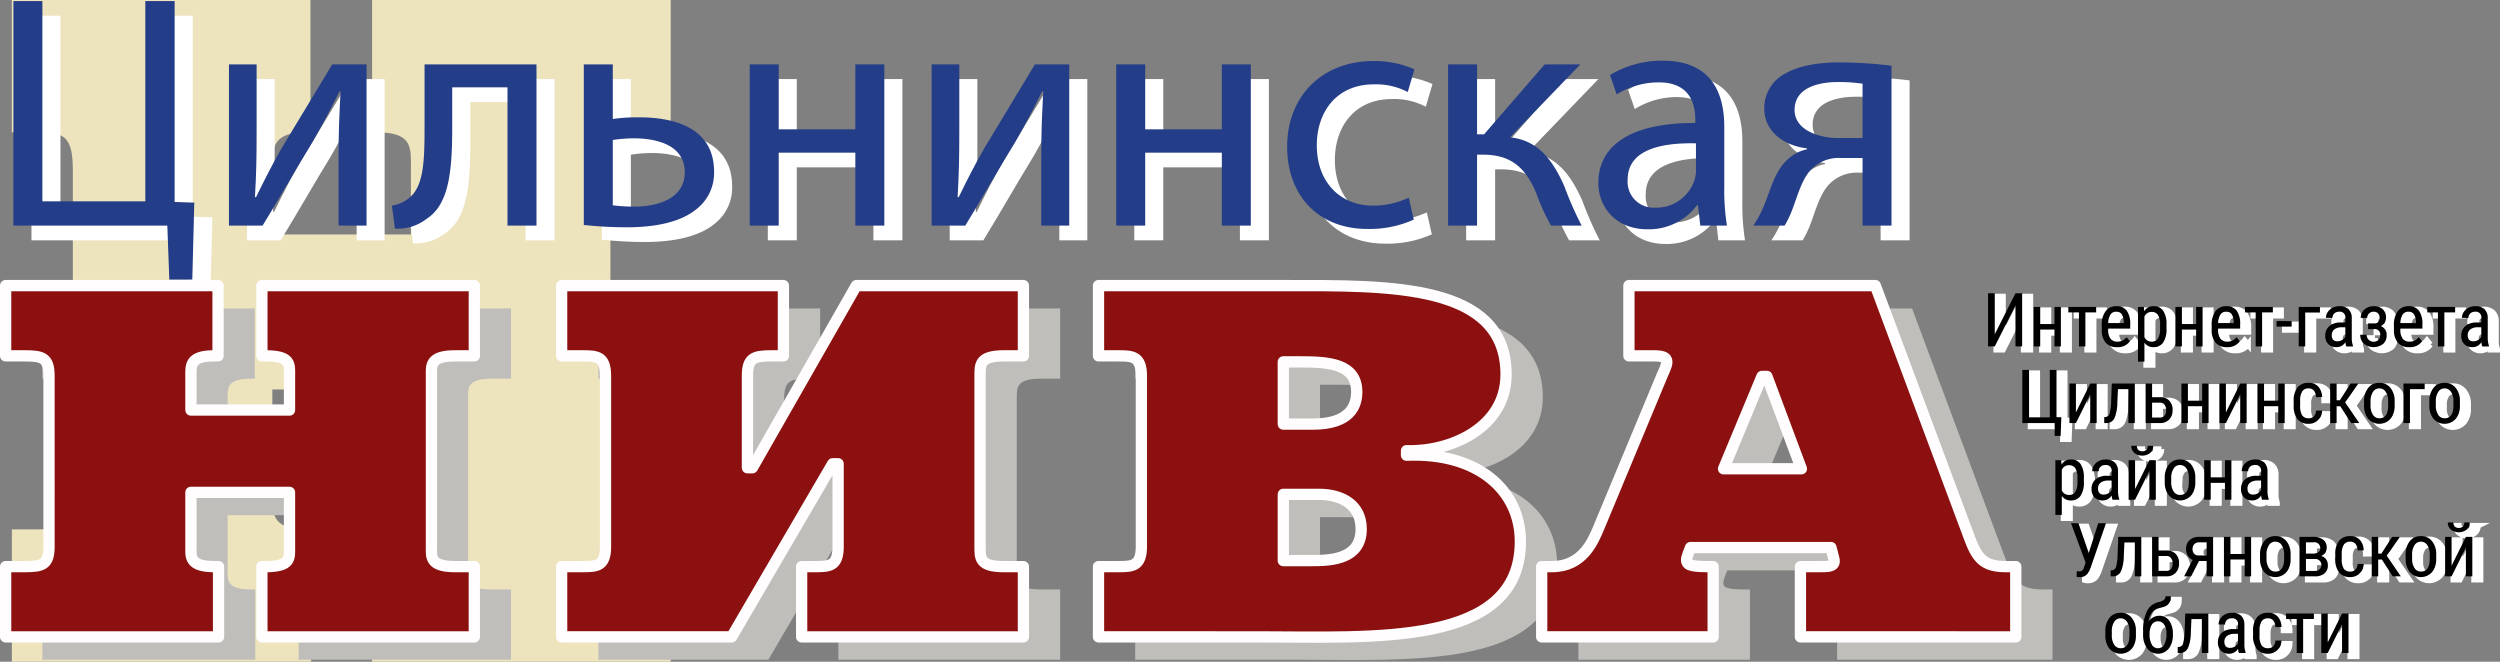 <svg id="Слой_1" data-name="Слой 1" xmlns="http://www.w3.org/2000/svg" viewBox="0 0 443.354 117.349">
  <rect x="0" y="0" width="443.354" height="117.349" fill="#808080" stroke="none"/>
  <defs>
    <style>
      .cls-1 {
        fill: #ede4be;
      }

      .cls-2, .cls-6 {
        fill: #fff;
      }

      .cls-3 {
        fill: #233d89;
      }

      .cls-4 {
        fill: #bfbebb;
      }

      .cls-5 {
        fill: #8c1010;
        stroke: #fffdfd;
        stroke-linecap: round;
        stroke-linejoin: round;
        stroke-width: 2px;
      }

      .cls-6 {
        stroke: #fff;
        stroke-miterlimit: 10;
      }
    </style>
  </defs>
  <title>logo</title>
  <g>
    <path class="cls-1" d="M331.926,201.629h4.791c4.423,0,6.02-.671,6.02-6.706V137.924c0-6.034-1.597-6.705-6.02-6.705h-4.791V107.749H384.877V131.219h-0.983c-6.142,0-5.774,3.353-5.774,6.705v11.4h24.571V137.924c0-3.855.492-6.705-6.02-6.705h-0.86V107.749h52.95V131.219H443.97c-6.389,0-5.897,3.353-5.897,6.705V194.923c0,3.353-.492,6.706,5.897,6.706h4.791v23.47H395.81V201.629h0.86c6.512,0,6.02-2.85,6.02-6.706V176.818H378.119V194.923c0,3.353-.491,6.706,5.897,6.706h0.983v23.47H331.926V201.629Z" transform="translate(-329.821 -107.749)"/>
    <g>
      <path class="cls-2" d="M340.542,110.545v35.509h18.256V110.545h5.199v35.627l3.486,0.118-0.355,13.648h-4.076l-0.354-9.571H335.402V110.545h5.14Z" transform="translate(-329.821 -107.749)"/>
      <path class="cls-2" d="M378.535,121.771V133.824c0,4.55-.059,7.386-0.296,11.462l0.178,0.059c1.713-3.486,2.718-5.494,4.608-8.803l8.921-14.771h6.086v28.596h-4.963V138.255c0-4.667.118-7.09,0.354-11.698h-0.177c-1.832,3.663-3.072,5.967-4.727,8.862-2.718,4.431-5.849,9.926-8.922,14.948h-5.967V121.771h4.904Z" transform="translate(-329.821 -107.749)"/>
      <path class="cls-2" d="M428.167,121.771v28.596h-5.14V125.848H413.219v7.444c0,8.035-.768,13.412-4.49,15.834a8.347,8.347,0,0,1-5.672,1.773l-0.532-4.077a6.435,6.435,0,0,0,2.836-1.182c2.659-1.95,2.954-5.968,2.954-12.349V121.771h19.852Z" transform="translate(-329.821 -107.749)"/>
      <path class="cls-2" d="M441.699,121.771v9.69a28.942,28.942,0,0,1,4.727-.296c6.44,0,13.235,2.009,13.235,9.631a8.099,8.099,0,0,1-3.014,6.558c-3.131,2.658-8.212,3.309-12.407,3.309a70.792,70.792,0,0,1-7.681-.414V121.771H441.699Zm0,24.992a29.915,29.915,0,0,0,3.84.236c3.9,0,8.922-1.299,8.922-6.085,0-4.963-5.199-6.026-9.039-6.026a24.414,24.414,0,0,0-3.722.295v11.58Z" transform="translate(-329.821 -107.749)"/>
      <path class="cls-2" d="M471.124,121.771v11.521H484.713V121.771h5.14v28.596H484.713V137.428H471.124v12.939h-5.14V121.771h5.14Z" transform="translate(-329.821 -107.749)"/>
      <path class="cls-2" d="M503.149,121.771V133.824c0,4.55-.059,7.386-0.296,11.462l0.178,0.059c1.713-3.486,2.718-5.494,4.608-8.803l8.921-14.771h6.086v28.596h-4.963V138.255c0-4.667.118-7.09,0.354-11.698h-0.177c-1.832,3.663-3.072,5.967-4.727,8.862-2.718,4.431-5.849,9.926-8.922,14.948h-5.967V121.771H503.149Z" transform="translate(-329.821 -107.749)"/>
      <path class="cls-2" d="M536.119,121.771v11.521h13.589V121.771h5.14v28.596h-5.14V137.428H536.119v12.939h-5.14V121.771h5.14Z" transform="translate(-329.821 -107.749)"/>
      <path class="cls-2" d="M583.743,149.304a19.152,19.152,0,0,1-8.213,1.654c-8.626,0-14.239-5.849-14.239-14.594,0-8.803,6.026-15.184,15.362-15.184a17.38,17.38,0,0,1,7.208,1.477l-1.182,4.018a12.058,12.058,0,0,0-6.026-1.359c-6.558,0-10.103,4.845-10.103,10.812,0,6.617,4.254,10.694,9.926,10.694a14.771,14.771,0,0,0,6.381-1.418Z" transform="translate(-329.821 -107.749)"/>
      <path class="cls-2" d="M594.971,121.771v12.407h1.241l10.753-12.407h6.322l-12.467,12.939c4.609,0.473,7.386,3.545,9.631,8.685a60.286,60.286,0,0,0,3.072,6.972h-5.436a38.028,38.028,0,0,1-2.658-5.849c-1.95-4.609-4.609-6.736-9.453-6.736h-1.005v12.585h-5.14V121.771h5.14Z" transform="translate(-329.821 -107.749)"/>
      <path class="cls-2" d="M634.558,150.367l-0.414-3.604h-0.178a10.649,10.649,0,0,1-8.744,4.254c-5.79,0-8.744-4.076-8.744-8.212,0-6.913,6.145-10.694,17.193-10.635v-0.591c0-2.363-.65-6.617-6.499-6.617a14.247,14.247,0,0,0-7.444,2.127l-1.182-3.427a17.748,17.748,0,0,1,9.394-2.54c8.744,0,10.871,5.967,10.871,11.698v10.694a40.21,40.21,0,0,0,.473,6.854h-4.727Zm-0.768-14.593c-5.672-.119-12.112.886-12.112,6.44a4.601,4.601,0,0,0,4.904,4.963,7.114,7.114,0,0,0,6.912-4.785,5.422,5.422,0,0,0,.296-1.654v-4.963Z" transform="translate(-329.821 -107.749)"/>
      <path class="cls-2" d="M668.473,150.367h-5.14V138.374h-3.841a6.757,6.757,0,0,0-4.786,1.595c-2.127,1.714-2.895,5.259-4.018,8.035a17.536,17.536,0,0,1-1.182,2.363H643.954a18.647,18.647,0,0,0,1.772-3.249c1.241-2.777,1.95-6.5,4.49-8.627a6.824,6.824,0,0,1,3.25-1.654v-0.177c-3.722-.413-7.563-2.718-7.563-7.09a6.891,6.891,0,0,1,3.781-6.204c2.363-1.359,5.849-1.949,9.571-1.949a79.587,79.587,0,0,1,9.217.591v28.36Zm-5.14-25.169a29.009,29.009,0,0,0-4.313-.295c-3.545,0-7.74,1.004-7.74,4.963,0,3.663,4.549,4.963,7.621,4.963h4.431v-9.631Z" transform="translate(-329.821 -107.749)"/>
    </g>
    <g>
      <path class="cls-3" d="M337.337,107.939v35.509h18.256V107.939h5.199v35.627l3.486,0.118-0.355,13.648h-4.076l-0.354-9.571H332.197V107.939h5.14Z" transform="translate(-329.821 -107.749)"/>
      <path class="cls-3" d="M375.33,119.165v12.053c0,4.55-.059,7.386-0.296,11.462l0.178,0.059c1.713-3.486,2.718-5.494,4.608-8.803l8.921-14.771h6.086V147.761h-4.963V135.649c0-4.667.118-7.09,0.354-11.698h-0.177c-1.832,3.663-3.072,5.967-4.727,8.862-2.718,4.431-5.849,9.926-8.922,14.948h-5.967V119.165h4.904Z" transform="translate(-329.821 -107.749)"/>
      <path class="cls-3" d="M424.962,119.165V147.761h-5.14V123.242h-9.807v7.444c0,8.035-.768,13.412-4.49,15.834a8.347,8.347,0,0,1-5.672,1.773l-0.532-4.077a6.435,6.435,0,0,0,2.836-1.182c2.659-1.95,2.954-5.968,2.954-12.349V119.165H424.962Z" transform="translate(-329.821 -107.749)"/>
      <path class="cls-3" d="M438.494,119.165v9.69a28.942,28.942,0,0,1,4.727-.296c6.44,0,13.235,2.009,13.235,9.631a8.099,8.099,0,0,1-3.014,6.558c-3.131,2.658-8.212,3.309-12.407,3.309a70.792,70.792,0,0,1-7.681-.414V119.165H438.494Zm0,24.992a29.915,29.915,0,0,0,3.84.236c3.9,0,8.922-1.299,8.922-6.085,0-4.963-5.199-6.026-9.039-6.026a24.414,24.414,0,0,0-3.722.295v11.58Z" transform="translate(-329.821 -107.749)"/>
      <path class="cls-3" d="M467.919,119.165v11.521h13.589V119.165h5.14V147.761h-5.14V134.822H467.919V147.761h-5.14V119.165h5.14Z" transform="translate(-329.821 -107.749)"/>
      <path class="cls-3" d="M499.944,119.165v12.053c0,4.55-.059,7.386-0.296,11.462l0.178,0.059c1.713-3.486,2.718-5.494,4.608-8.803l8.921-14.771h6.086V147.761h-4.963V135.649c0-4.667.118-7.09,0.354-11.698h-0.177c-1.832,3.663-3.072,5.967-4.727,8.862-2.718,4.431-5.849,9.926-8.922,14.948h-5.967V119.165H499.944Z" transform="translate(-329.821 -107.749)"/>
      <path class="cls-3" d="M532.914,119.165v11.521h13.589V119.165h5.14V147.761h-5.14V134.822H532.914V147.761h-5.14V119.165h5.14Z" transform="translate(-329.821 -107.749)"/>
      <path class="cls-3" d="M580.538,146.698a19.152,19.152,0,0,1-8.213,1.654c-8.626,0-14.239-5.849-14.239-14.594,0-8.803,6.026-15.184,15.362-15.184a17.38,17.38,0,0,1,7.208,1.477l-1.182,4.018a12.058,12.058,0,0,0-6.026-1.359c-6.558,0-10.103,4.845-10.103,10.812,0,6.617,4.254,10.694,9.926,10.694a14.771,14.771,0,0,0,6.381-1.418Z" transform="translate(-329.821 -107.749)"/>
      <path class="cls-3" d="M591.766,119.165v12.407h1.241l10.753-12.407h6.322l-12.467,12.939c4.609,0.473,7.386,3.545,9.631,8.685a60.286,60.286,0,0,0,3.072,6.972h-5.436a38.028,38.028,0,0,1-2.658-5.849c-1.95-4.609-4.609-6.736-9.453-6.736h-1.005V147.761H586.626V119.165h5.14Z" transform="translate(-329.821 -107.749)"/>
      <path class="cls-3" d="M631.353,147.761l-0.414-3.604h-0.178a10.649,10.649,0,0,1-8.744,4.254c-5.79,0-8.744-4.076-8.744-8.212,0-6.913,6.145-10.694,17.193-10.635v-0.591c0-2.363-.65-6.617-6.499-6.617a14.247,14.247,0,0,0-7.444,2.127l-1.182-3.427a17.748,17.748,0,0,1,9.394-2.54c8.744,0,10.871,5.967,10.871,11.698v10.694a40.21,40.21,0,0,0,.473,6.854h-4.727Zm-0.768-14.593c-5.672-.119-12.112.886-12.112,6.44a4.601,4.601,0,0,0,4.904,4.963,7.114,7.114,0,0,0,6.912-4.785,5.422,5.422,0,0,0,.296-1.654v-4.963Z" transform="translate(-329.821 -107.749)"/>
      <path class="cls-3" d="M665.268,147.761h-5.14V135.767h-3.841a6.757,6.757,0,0,0-4.786,1.595c-2.127,1.714-2.895,5.259-4.018,8.035a17.536,17.536,0,0,1-1.182,2.363h-5.553a18.647,18.647,0,0,0,1.772-3.249c1.241-2.777,1.95-6.5,4.49-8.627a6.824,6.824,0,0,1,3.25-1.654v-0.177c-3.722-.413-7.563-2.718-7.563-7.09a6.891,6.891,0,0,1,3.781-6.204c2.363-1.359,5.849-1.949,9.571-1.949a79.587,79.587,0,0,1,9.217.591V147.761Zm-5.14-25.169a29.009,29.009,0,0,0-4.313-.295c-3.545,0-7.74,1.004-7.74,4.963,0,3.663,4.549,4.963,7.621,4.963h4.431v-9.631Z" transform="translate(-329.821 -107.749)"/>
    </g>
    <g>
      <path class="cls-4" d="M337.333,212.286h3.408c3.146,0,4.283-.356,4.283-3.56V178.468c0-3.203-1.136-3.56-4.283-3.56h-3.408v-12.459h37.669V174.908H374.302c-4.369,0-4.108,1.78-4.108,3.56v6.052h17.48v-6.052c0-2.047.35-3.56-4.283-3.56h-0.612v-12.459h37.669V174.908h-3.408c-4.545,0-4.195,1.78-4.195,3.56V208.726c0,1.78-.35,3.56,4.195,3.56h3.408v12.459H382.78v-12.459h0.612c4.632,0,4.283-1.513,4.283-3.56v-9.611h-17.48v9.611c0,1.78-.349,3.56,4.195,3.56h0.699v12.459H337.333v-12.459Z" transform="translate(-329.821 -107.749)"/>
      <path class="cls-4" d="M435.935,212.286h3.496c2.709,0,4.283,0,4.283-3.56V178.468c0-3.56-1.573-3.56-4.283-3.56h-3.496v-12.459h39.33V174.908h-2.098c-3.146,0-4.283.356-4.283,3.56v16.286h0.874l18.441-32.305h29.628V174.908h-3.408c-4.37,0-4.283,1.513-4.283,3.56V208.726c0,2.047-.087,3.56,4.195,3.56h3.496v12.459H478.498v-12.459h2.185c2.709,0,4.283,0,4.283-3.56V194.042h-0.962l-17.917,30.703H435.935v-12.459Z" transform="translate(-329.821 -107.749)"/>
      <path class="cls-4" d="M534.551,212.286c2.535,0,4.195,0,4.195-3.56V178.468c0-3.56-1.66-3.56-4.195-3.56h-3.408v-12.459h33.124c18.354,0,39.155-.445,39.155,15.752,0,9.522-9.964,13.794-17.654,13.527v0.801c12.673-.534,20.189,6.229,20.189,15.307,0,18.778-26.22,16.909-46.496,16.909H531.142v-12.459h3.408Zm34.61-25.275c6.555,0,7.778-3.203,7.778-5.696,0-5.072-5.069-5.34-10.051-5.34h-2.972v11.035h5.244Zm-0.087,24.207c3.408,0,8.653-.267,8.653-5.607,0-4.361-3.584-6.14-7.429-6.14h-6.38v11.748h5.157Z" transform="translate(-329.821 -107.749)"/>
      <path class="cls-4" d="M685.512,206.946c1.398,3.827,2.534,5.34,6.555,5.34h1.748v12.459H655.621v-12.459h3.321c1.398,0,2.972.089,2.622-1.335l-0.525-2.047H636.131L635.694,210.061c-0.174.534-.524,1.335,0.087,1.78,0.437,0.267,1.224.445,3.234,0.445h1.136v12.459H609.737v-12.459h1.836c5.419,0,7.254-4.45,8.303-6.942l10.925-26.254c0.35-.979,1.136-2.314,1.136-3.115,0-.89-0.961-1.068-2.36-1.068h-4.37v-12.459h43.7ZM649.678,178.557H648.804l-6.817,16.375h13.809Z" transform="translate(-329.821 -107.749)"/>
    </g>
    <g>
      <path class="cls-5" d="M330.821,208.234h3.408c3.146,0,4.283-.356,4.283-3.56V174.416c0-3.203-1.136-3.56-4.283-3.56h-3.408V158.397h37.669v12.459h-0.699c-4.369,0-4.108,1.78-4.108,3.56v6.052h17.48v-6.052c0-2.047.35-3.56-4.283-3.56h-0.612V158.397h37.669v12.459h-3.408c-4.545,0-4.195,1.78-4.195,3.56v30.259c0,1.78-.35,3.56,4.195,3.56h3.408v12.459H376.268v-12.459h0.612c4.632,0,4.283-1.513,4.283-3.56v-9.611h-17.48v9.611c0,1.78-.349,3.56,4.195,3.56h0.699v12.459H330.821v-12.459Z" transform="translate(-329.821 -107.749)"/>
      <path class="cls-5" d="M429.423,208.234h3.496c2.709,0,4.283,0,4.283-3.56V174.416c0-3.56-1.573-3.56-4.283-3.56h-3.496V158.397h39.33v12.459H466.655c-3.146,0-4.283.356-4.283,3.56v16.286h0.874L481.688,158.397h29.628v12.459h-3.408c-4.37,0-4.283,1.513-4.283,3.56v30.259c0,2.047-.087,3.56,4.195,3.56h3.496v12.459H471.986v-12.459h2.185c2.709,0,4.283,0,4.283-3.56V189.99h-0.962l-17.917,30.703H429.423v-12.459Z" transform="translate(-329.821 -107.749)"/>
      <path class="cls-5" d="M528.039,208.234c2.535,0,4.195,0,4.195-3.56V174.416c0-3.56-1.66-3.56-4.195-3.56H524.631V158.397h33.124c18.354,0,39.155-.445,39.155,15.752,0,9.522-9.964,13.794-17.654,13.527v0.801c12.673-.534,20.189,6.229,20.189,15.307,0,18.778-26.22,16.909-46.496,16.909H524.631v-12.459h3.408Zm34.61-25.275c6.555,0,7.778-3.203,7.778-5.696,0-5.072-5.069-5.34-10.051-5.34h-2.972v11.035h5.244Zm-0.087,24.207c3.408,0,8.653-.267,8.653-5.607,0-4.361-3.584-6.14-7.429-6.14h-6.38v11.748h5.157Z" transform="translate(-329.821 -107.749)"/>
      <path class="cls-5" d="M679,202.894c1.398,3.827,2.534,5.34,6.555,5.34h1.748v12.459H649.11v-12.459h3.321c1.398,0,2.972.089,2.622-1.335l-0.525-2.047H629.62l-0.437,1.157c-0.174.534-.524,1.335,0.087,1.78,0.437,0.267,1.224.445,3.234,0.445h1.136v12.459H603.225v-12.459H605.061c5.419,0,7.254-4.45,8.303-6.942L624.289,175.039c0.35-.979,1.136-2.314,1.136-3.115,0-.89-0.961-1.068-2.36-1.068h-4.37V158.397h43.7ZM643.167,174.505h-0.874l-6.817,16.375h13.809Z" transform="translate(-329.821 -107.749)"/>
    </g>
    <g>
      <path class="cls-6" d="M688.703,160.344h1.185v9.427H688.703V162.506l-3.671,7.265H683.84V160.344h1.191v7.265Z" transform="translate(-329.821 -107.749)"/>
      <path class="cls-6" d="M696.758,169.771h-1.14v-2.991h-2.525v2.991h-1.153v-7.006h1.153v3.037h2.525v-3.037h1.14v7.006Z" transform="translate(-329.821 -107.749)"/>
      <path class="cls-6" d="M703.012,163.737h-1.91v6.035h-1.14v-6.035h-1.884v-0.971h4.934v0.971Z" transform="translate(-329.821 -107.749)"/>
      <path class="cls-6" d="M706.722,169.901a2.555,2.555,0,0,1-2.007-.78,3.372,3.372,0,0,1-.712-2.289v-0.848a3.949,3.949,0,0,1,.683-2.457,2.267,2.267,0,0,1,1.907-.89,2.184,2.184,0,0,1,1.839.783,4.026,4.026,0,0,1,.622,2.441v0.751h-3.911v0.162a2.556,2.556,0,0,0,.424,1.638,1.495,1.495,0,0,0,1.221.512,1.98,1.98,0,0,0,.89-0.191,2.212,2.212,0,0,0,.722-0.605l0.596,0.725A2.6,2.6,0,0,1,706.722,169.901Zm-0.13-6.281a1.202,1.202,0,0,0-1.055.489,2.902,2.902,0,0,0-.388,1.518h2.758v-0.155a2.677,2.677,0,0,0-.359-1.424A1.108,1.108,0,0,0,706.593,163.62Z" transform="translate(-329.821 -107.749)"/>
      <path class="cls-6" d="M715.489,166.605a4.191,4.191,0,0,1-.599,2.48,1.977,1.977,0,0,1-1.693.816,1.878,1.878,0,0,1-1.625-.796v3.36h-1.14v-9.699h1.036l0.058,0.777a1.844,1.844,0,0,1,1.651-.906,1.972,1.972,0,0,1,1.722.803,4.246,4.246,0,0,1,.589,2.402v0.764Zm-1.14-.654a3.267,3.267,0,0,0-.363-1.738,1.285,1.285,0,0,0-1.165-.56,1.349,1.349,0,0,0-1.25.822v3.645a1.351,1.351,0,0,0,1.263.803,1.267,1.267,0,0,0,1.143-.56,3.216,3.216,0,0,0,.372-1.713V165.951Z" transform="translate(-329.821 -107.749)"/>
      <path class="cls-6" d="M721.887,169.771H720.747v-2.991h-2.525v2.991h-1.153v-7.006h1.153v3.037H720.747v-3.037h1.14v7.006Z" transform="translate(-329.821 -107.749)"/>
      <path class="cls-6" d="M726.218,169.901a2.555,2.555,0,0,1-2.007-.78,3.372,3.372,0,0,1-.712-2.289v-0.848a3.949,3.949,0,0,1,.683-2.457,2.267,2.267,0,0,1,1.907-.89,2.184,2.184,0,0,1,1.839.783,4.026,4.026,0,0,1,.622,2.441v0.751h-3.911v0.162a2.556,2.556,0,0,0,.424,1.638,1.495,1.495,0,0,0,1.221.512,1.98,1.98,0,0,0,.89-0.191,2.212,2.212,0,0,0,.722-0.605l0.596,0.725A2.6,2.6,0,0,1,726.218,169.901Zm-0.13-6.281a1.202,1.202,0,0,0-1.055.489,2.902,2.902,0,0,0-.388,1.518h2.758v-0.155a2.677,2.677,0,0,0-.359-1.424A1.108,1.108,0,0,0,726.089,163.62Z" transform="translate(-329.821 -107.749)"/>
      <path class="cls-6" d="M734.351,163.737h-1.91v6.035h-1.14v-6.035h-1.884v-0.971h4.934v0.971Z" transform="translate(-329.821 -107.749)"/>
      <path class="cls-6" d="M737.679,166.255h-2.674v-0.978h2.674v0.978Z" transform="translate(-329.821 -107.749)"/>
      <path class="cls-6" d="M742.697,163.756h-2.609v6.015h-1.153v-7.006h3.762V163.756Z" transform="translate(-329.821 -107.749)"/>
      <path class="cls-6" d="M747.371,169.771a2.52,2.52,0,0,1-.149-0.764,1.82,1.82,0,0,1-1.554.894,2.008,2.008,0,0,1-1.486-.534,2.036,2.036,0,0,1-.534-1.505,2.129,2.129,0,0,1,.725-1.696,2.984,2.984,0,0,1,1.988-.641h0.842v-0.745a0.983,0.983,0,0,0-1.127-1.159,1.172,1.172,0,0,0-.842.308,1.03,1.03,0,0,0-.324.78h-1.146a1.856,1.856,0,0,1,.317-1.026,2.21,2.21,0,0,1,.855-0.767,2.565,2.565,0,0,1,1.198-.278,2.281,2.281,0,0,1,1.635.534,2.091,2.091,0,0,1,.573,1.557v3.535a4.266,4.266,0,0,0,.22,1.405v0.104h-1.191Zm-1.528-.913a1.518,1.518,0,0,0,.803-0.233,1.437,1.437,0,0,0,.557-0.583v-1.671h-0.647a2.169,2.169,0,0,0-1.288.366,1.162,1.162,0,0,0-.473.987,1.281,1.281,0,0,0,.24.864A1.041,1.041,0,0,0,745.843,168.858Z" transform="translate(-329.821 -107.749)"/>
      <path class="cls-6" d="M754.416,164.677a1.645,1.645,0,0,1-.24.869,1.715,1.715,0,0,1-.68.629,1.599,1.599,0,0,1,1.03,1.63,1.928,1.928,0,0,1-.638,1.533,2.764,2.764,0,0,1-3.373-.036,2.04,2.04,0,0,1-.664-1.603h1.133a1.222,1.222,0,0,0,.35.881,1.268,1.268,0,0,0,1.726.046,1.102,1.102,0,0,0,.321-0.82,0.937,0.937,0,0,0-1.088-1.097h-1.049V165.692h1.127a0.868,0.868,0,0,0,.906-1.01,1.068,1.068,0,0,0-.282-0.78,1.041,1.041,0,0,0-.78-0.288,1.109,1.109,0,0,0-.813.324,1.062,1.062,0,0,0-.327.783H749.942a1.921,1.921,0,0,1,.647-1.496,2.338,2.338,0,0,1,1.625-.583,2.31,2.31,0,0,1,1.622.531A1.937,1.937,0,0,1,754.416,164.677Z" transform="translate(-329.821 -107.749)"/>
      <path class="cls-6" d="M758.541,169.901a2.555,2.555,0,0,1-2.007-.78,3.372,3.372,0,0,1-.712-2.289v-0.848a3.949,3.949,0,0,1,.683-2.457,2.267,2.267,0,0,1,1.907-.89,2.184,2.184,0,0,1,1.839.783,4.026,4.026,0,0,1,.622,2.441v0.751h-3.911v0.162a2.556,2.556,0,0,0,.424,1.638,1.495,1.495,0,0,0,1.221.512,1.98,1.98,0,0,0,.89-0.191,2.212,2.212,0,0,0,.722-0.605l0.596,0.725A2.6,2.6,0,0,1,758.541,169.901Zm-0.13-6.281a1.202,1.202,0,0,0-1.055.489,2.902,2.902,0,0,0-.388,1.518h2.758v-0.155a2.677,2.677,0,0,0-.359-1.424A1.108,1.108,0,0,0,758.411,163.62Z" transform="translate(-329.821 -107.749)"/>
      <path class="cls-6" d="M766.673,163.737h-1.91v6.035h-1.14v-6.035h-1.884v-0.971H766.673v0.971Z" transform="translate(-329.821 -107.749)"/>
      <path class="cls-6" d="M771.484,169.771a2.52,2.52,0,0,1-.149-0.764,1.82,1.82,0,0,1-1.554.894,2.008,2.008,0,0,1-1.486-.534,2.036,2.036,0,0,1-.534-1.505,2.129,2.129,0,0,1,.725-1.696,2.984,2.984,0,0,1,1.988-.641h0.842v-0.745a0.983,0.983,0,0,0-1.127-1.159,1.172,1.172,0,0,0-.842.308,1.03,1.03,0,0,0-.324.78h-1.146a1.856,1.856,0,0,1,.317-1.026,2.21,2.21,0,0,1,.855-0.767,2.565,2.565,0,0,1,1.198-.278,2.281,2.281,0,0,1,1.635.534,2.091,2.091,0,0,1,.573,1.557v3.535a4.266,4.266,0,0,0,.22,1.405v0.104h-1.191Zm-1.528-.913a1.518,1.518,0,0,0,.803-0.233,1.437,1.437,0,0,0,.557-0.583v-1.671h-0.647a2.169,2.169,0,0,0-1.288.366,1.162,1.162,0,0,0-.473.987,1.281,1.281,0,0,0,.24.864A1.041,1.041,0,0,0,769.956,168.858Z" transform="translate(-329.821 -107.749)"/>
      <path class="cls-6" d="M689.92,173.936h1.191v8.411h3.684v-8.411h1.185v8.385h0.855l-0.117,3.315H695.657v-2.273h-5.737v-9.427Z" transform="translate(-329.821 -107.749)"/>
      <path class="cls-6" d="M701.963,176.357H703.103v7.006h-1.14v-5.109l-2.538,5.109h-1.146v-7.006h1.146v5.115Z" transform="translate(-329.821 -107.749)"/>
      <path class="cls-6" d="M709.869,176.357v7.006h-1.146V177.348h-1.845l-0.11,2.376a7.106,7.106,0,0,1-.531,2.8,1.511,1.511,0,0,1-1.412.838h-0.382v-1.055l0.291-.026a0.836,0.836,0,0,0,.677-0.644,9.6,9.6,0,0,0,.262-2.282l0.11-2.998h4.086Z" transform="translate(-329.821 -107.749)"/>
      <path class="cls-6" d="M712.932,178.772h1.444a2.156,2.156,0,0,1,1.599.615,2.268,2.268,0,0,1,.596,1.658,2.333,2.333,0,0,1-.602,1.68,2.12,2.12,0,0,1-1.593.638h-2.583v-7.006h1.14v2.415Zm0,0.978v2.635h1.424a0.961,0.961,0,0,0,.787-0.343,1.459,1.459,0,0,0,.282-0.952,1.56,1.56,0,0,0-.278-0.965,0.921,0.921,0,0,0-.764-0.376h-1.45Z" transform="translate(-329.821 -107.749)"/>
      <path class="cls-6" d="M722.948,183.363h-1.14v-2.991h-2.525v2.991h-1.153v-7.006h1.153v3.037h2.525v-3.037h1.14v7.006Z" transform="translate(-329.821 -107.749)"/>
      <path class="cls-6" d="M728.562,176.357h1.14v7.006h-1.14v-5.109l-2.538,5.109h-1.146v-7.006h1.146v5.115Z" transform="translate(-329.821 -107.749)"/>
      <path class="cls-6" d="M736.448,183.363h-1.14v-2.991h-2.525v2.991h-1.153v-7.006h1.153v3.037h2.525v-3.037h1.14v7.006Z" transform="translate(-329.821 -107.749)"/>
      <path class="cls-6" d="M740.709,182.515a1.215,1.215,0,0,0,.913-0.353,1.497,1.497,0,0,0,.376-1.007h1.081a2.382,2.382,0,0,1-.715,1.674,2.273,2.273,0,0,1-1.654.664,2.437,2.437,0,0,1-1.985-.819,3.732,3.732,0,0,1-.683-2.438v-0.771a3.714,3.714,0,0,1,.68-2.412,2.419,2.419,0,0,1,1.981-.826,2.215,2.215,0,0,1,1.706.68,2.765,2.765,0,0,1,.67,1.858h-1.081a1.903,1.903,0,0,0-.372-1.165,1.151,1.151,0,0,0-.923-0.388,1.314,1.314,0,0,0-1.133.502,2.894,2.894,0,0,0-.382,1.648V180.255a3.116,3.116,0,0,0,.366,1.748A1.323,1.323,0,0,0,740.709,182.515Z" transform="translate(-329.821 -107.749)"/>
      <path class="cls-6" d="M746.303,180.378h-0.647v2.985h-1.146v-7.006h1.146v2.965h0.57l1.91-2.965h1.366l-2.337,3.335,2.506,3.671h-1.437Z" transform="translate(-329.821 -107.749)"/>
      <path class="cls-6" d="M750.525,179.536a3.663,3.663,0,0,1,.741-2.418,2.423,2.423,0,0,1,1.959-.89,2.449,2.449,0,0,1,1.959.868,3.595,3.595,0,0,1,.761,2.363v0.738a3.65,3.65,0,0,1-.738,2.409,2.635,2.635,0,0,1-3.921.026,3.574,3.574,0,0,1-.761-2.331v-0.764Zm1.146,0.66a2.969,2.969,0,0,0,.424,1.7,1.319,1.319,0,0,0,1.143.618q1.515,0,1.56-2.188v-0.79a2.97,2.97,0,0,0-.427-1.7,1.324,1.324,0,0,0-1.146-.625,1.305,1.305,0,0,0-1.13.625,2.974,2.974,0,0,0-.424,1.693v0.667Z" transform="translate(-329.821 -107.749)"/>
      <path class="cls-6" d="M761.273,177.348h-2.609v6.015h-1.153v-7.006h3.762v0.991Z" transform="translate(-329.821 -107.749)"/>
      <path class="cls-6" d="M762.102,179.536a3.663,3.663,0,0,1,.741-2.418,2.423,2.423,0,0,1,1.959-.89,2.449,2.449,0,0,1,1.959.868,3.595,3.595,0,0,1,.761,2.363v0.738a3.65,3.65,0,0,1-.738,2.409,2.635,2.635,0,0,1-3.921.026,3.574,3.574,0,0,1-.761-2.331v-0.764Zm1.146,0.66a2.969,2.969,0,0,0,.424,1.7,1.319,1.319,0,0,0,1.143.618q1.515,0,1.56-2.188v-0.79a2.97,2.97,0,0,0-.427-1.7,1.324,1.324,0,0,0-1.146-.625,1.305,1.305,0,0,0-1.13.625,2.974,2.974,0,0,0-.424,1.693v0.667Z" transform="translate(-329.821 -107.749)"/>
      <path class="cls-6" d="M700.837,193.789a4.191,4.191,0,0,1-.599,2.48,1.977,1.977,0,0,1-1.693.816,1.878,1.878,0,0,1-1.625-.796v3.36H695.78v-9.699h1.036l0.058,0.777a1.844,1.844,0,0,1,1.651-.906,1.972,1.972,0,0,1,1.722.803,4.246,4.246,0,0,1,.589,2.402v0.764Zm-1.14-.654a3.267,3.267,0,0,0-.363-1.738,1.285,1.285,0,0,0-1.165-.56,1.349,1.349,0,0,0-1.25.822v3.645a1.351,1.351,0,0,0,1.263.803,1.267,1.267,0,0,0,1.143-.56,3.216,3.216,0,0,0,.372-1.713v-0.699Z" transform="translate(-329.821 -107.749)"/>
      <path class="cls-6" d="M705.92,196.955a2.52,2.52,0,0,1-.149-0.764,1.82,1.82,0,0,1-1.554.894,2.008,2.008,0,0,1-1.486-.534,2.036,2.036,0,0,1-.534-1.505,2.129,2.129,0,0,1,.725-1.696,2.984,2.984,0,0,1,1.988-.641h0.842v-0.745a0.983,0.983,0,0,0-1.127-1.159,1.172,1.172,0,0,0-.842.308,1.03,1.03,0,0,0-.324.78h-1.146a1.856,1.856,0,0,1,.317-1.026,2.21,2.21,0,0,1,.855-0.767,2.565,2.565,0,0,1,1.198-.278,2.281,2.281,0,0,1,1.635.534,2.091,2.091,0,0,1,.573,1.557v3.535a4.266,4.266,0,0,0,.22,1.405v0.104h-1.191Zm-1.528-.913a1.518,1.518,0,0,0,.803-0.233,1.437,1.437,0,0,0,.557-0.583v-1.671h-0.647a2.169,2.169,0,0,0-1.288.366,1.162,1.162,0,0,0-.473.987,1.281,1.281,0,0,0,.24.864A1.041,1.041,0,0,0,704.392,196.042Z" transform="translate(-329.821 -107.749)"/>
      <path class="cls-6" d="M712.453,189.949h1.14v7.006H712.453v-5.109l-2.538,5.109h-1.146v-7.006h1.146v5.115Zm0.673-2.551a1.613,1.613,0,0,1-.534,1.264,2.295,2.295,0,0,1-2.807-.003,1.611,1.611,0,0,1-.537-1.261h0.978a0.98,0.98,0,0,0,.246.709,0.952,0.952,0,0,0,.719.256,0.882,0.882,0,0,0,.965-0.965h0.971Z" transform="translate(-329.821 -107.749)"/>
      <path class="cls-6" d="M715.179,193.129a3.663,3.663,0,0,1,.741-2.418,2.423,2.423,0,0,1,1.959-.89,2.449,2.449,0,0,1,1.959.868,3.595,3.595,0,0,1,.761,2.363V193.789a3.65,3.65,0,0,1-.738,2.409,2.635,2.635,0,0,1-3.921.026,3.574,3.574,0,0,1-.761-2.331v-0.764Zm1.146,0.66a2.969,2.969,0,0,0,.424,1.7,1.319,1.319,0,0,0,1.143.618q1.515,0,1.56-2.188v-0.79a2.97,2.97,0,0,0-.427-1.7,1.324,1.324,0,0,0-1.146-.625,1.305,1.305,0,0,0-1.13.625,2.974,2.974,0,0,0-.424,1.693V193.789Z" transform="translate(-329.821 -107.749)"/>
      <path class="cls-6" d="M726.995,196.955H725.856v-2.991h-2.525v2.991H722.178v-7.006h1.153v3.037h2.525v-3.037h1.14v7.006Z" transform="translate(-329.821 -107.749)"/>
      <path class="cls-6" d="M732.428,196.955a2.52,2.52,0,0,1-.149-0.764,1.82,1.82,0,0,1-1.554.894,2.008,2.008,0,0,1-1.486-.534,2.036,2.036,0,0,1-.534-1.505,2.129,2.129,0,0,1,.725-1.696,2.984,2.984,0,0,1,1.988-.641h0.842v-0.745a0.983,0.983,0,0,0-1.127-1.159,1.172,1.172,0,0,0-.842.308,1.03,1.03,0,0,0-.324.78h-1.146a1.856,1.856,0,0,1,.317-1.026,2.21,2.21,0,0,1,.855-0.767,2.565,2.565,0,0,1,1.198-.278,2.281,2.281,0,0,1,1.635.534,2.091,2.091,0,0,1,.573,1.557v3.535a4.266,4.266,0,0,0,.22,1.405v0.104h-1.191Zm-1.528-.913a1.518,1.518,0,0,0,.803-0.233,1.437,1.437,0,0,0,.557-0.583v-1.671h-0.647a2.169,2.169,0,0,0-1.288.366,1.162,1.162,0,0,0-.473.987,1.281,1.281,0,0,0,.24.864A1.041,1.041,0,0,0,730.899,196.042Z" transform="translate(-329.821 -107.749)"/>
      <path class="cls-6" d="M701.698,206.403l1.683-5.283h1.373l-2.713,7.854a4.7,4.7,0,0,1-.534,1.065,1.66,1.66,0,0,1-.567.476,1.816,1.816,0,0,1-.829.168,1.616,1.616,0,0,1-.563-0.058l0.026-.984,0.512,0.026a0.789,0.789,0,0,0,.745-0.628l0.311-.926-2.59-6.993h1.321Z" transform="translate(-329.821 -107.749)"/>
      <path class="cls-6" d="M711.015,203.541V210.547h-1.146v-6.015h-1.845l-0.11,2.376a7.106,7.106,0,0,1-.531,2.8,1.511,1.511,0,0,1-1.412.838h-0.382v-1.055l0.291-.026a0.836,0.836,0,0,0,.677-0.644,9.6,9.6,0,0,0,.262-2.282l0.11-2.998h4.086Z" transform="translate(-329.821 -107.749)"/>
      <path class="cls-6" d="M714.078,205.956h1.444a2.156,2.156,0,0,1,1.599.615,2.268,2.268,0,0,1,.596,1.658,2.333,2.333,0,0,1-.602,1.68,2.12,2.12,0,0,1-1.593.638h-2.583V203.541h1.14v2.415Zm0,0.978v2.635h1.424a0.961,0.961,0,0,0,.787-0.343,1.459,1.459,0,0,0,.282-0.952,1.56,1.56,0,0,0-.278-0.965,0.921,0.921,0,0,0-.764-0.376h-1.45Z" transform="translate(-329.821 -107.749)"/>
      <path class="cls-6" d="M723.751,203.541V210.547h-1.146v-2.726H721.252l-1.412,2.726h-1.23l1.515-2.927a1.798,1.798,0,0,1-.868-0.758,2.312,2.312,0,0,1-.298-1.185,2.031,2.031,0,0,1,.622-1.551,2.336,2.336,0,0,1,1.671-.586h2.499Zm-3.645,2.15a1.208,1.208,0,0,0,.278.832,0.953,0.953,0,0,0,.751.314h1.47v-2.324H721.239a1.082,1.082,0,0,0-.822.327A1.185,1.185,0,0,0,720.106,205.691Z" transform="translate(-329.821 -107.749)"/>
      <path class="cls-6" d="M730.492,210.547H729.352V207.556h-2.525V210.547h-1.153V203.541h1.153v3.037H729.352v-3.037h1.14V210.547Z" transform="translate(-329.821 -107.749)"/>
      <path class="cls-6" d="M732.078,206.72a3.663,3.663,0,0,1,.741-2.418,2.423,2.423,0,0,1,1.959-.89,2.449,2.449,0,0,1,1.959.868,3.595,3.595,0,0,1,.761,2.363v0.738a3.65,3.65,0,0,1-.738,2.409,2.635,2.635,0,0,1-3.921.026,3.574,3.574,0,0,1-.761-2.331v-0.764Zm1.146,0.66a2.969,2.969,0,0,0,.424,1.7,1.319,1.319,0,0,0,1.143.618q1.515,0,1.56-2.188v-0.79a2.97,2.97,0,0,0-.427-1.7,1.324,1.324,0,0,0-1.146-.625,1.305,1.305,0,0,0-1.13.625,2.974,2.974,0,0,0-.424,1.693v0.667Z" transform="translate(-329.821 -107.749)"/>
      <path class="cls-6" d="M739.077,210.547V203.541h2.35a2.954,2.954,0,0,1,1.839.492,1.701,1.701,0,0,1,.635,1.431,1.569,1.569,0,0,1-.253.874,1.599,1.599,0,0,1-.738.596,1.547,1.547,0,0,1,.864.576,1.692,1.692,0,0,1,.327,1.049,1.823,1.823,0,0,1-.605,1.48,2.59,2.59,0,0,1-1.713.508h-2.706Zm1.14-4.034h1.198q1.34,0,1.34-.984a1.037,1.037,0,0,0-1.263-1.017h-1.276v2.001Zm0,0.958v2.111h1.58a1.061,1.061,0,1,0-.013-2.111h-1.567Z" transform="translate(-329.821 -107.749)"/>
      <path class="cls-6" d="M748.084,209.699a1.215,1.215,0,0,0,.913-0.353,1.497,1.497,0,0,0,.376-1.007h1.081a2.382,2.382,0,0,1-.715,1.674,2.273,2.273,0,0,1-1.654.664,2.437,2.437,0,0,1-1.985-.819,3.732,3.732,0,0,1-.683-2.438v-0.771a3.714,3.714,0,0,1,.68-2.412,2.419,2.419,0,0,1,1.981-.826,2.215,2.215,0,0,1,1.706.68,2.765,2.765,0,0,1,.67,1.858h-1.081a1.903,1.903,0,0,0-.372-1.165,1.151,1.151,0,0,0-.923-0.388,1.314,1.314,0,0,0-1.133.502,2.894,2.894,0,0,0-.382,1.648V207.439a3.116,3.116,0,0,0,.366,1.748A1.323,1.323,0,0,0,748.084,209.699Z" transform="translate(-329.821 -107.749)"/>
      <path class="cls-6" d="M753.678,207.562h-0.647v2.985h-1.146V203.541h1.146v2.965h0.57l1.91-2.965h1.366l-2.337,3.335,2.506,3.671h-1.437Z" transform="translate(-329.821 -107.749)"/>
      <path class="cls-6" d="M757.9,206.72a3.663,3.663,0,0,1,.741-2.418,2.423,2.423,0,0,1,1.959-.89,2.449,2.449,0,0,1,1.959.868,3.595,3.595,0,0,1,.761,2.363v0.738a3.65,3.65,0,0,1-.738,2.409,2.635,2.635,0,0,1-3.921.026,3.574,3.574,0,0,1-.761-2.331v-0.764Zm1.146,0.66a2.969,2.969,0,0,0,.424,1.7,1.319,1.319,0,0,0,1.143.618q1.515,0,1.56-2.188v-0.79a2.97,2.97,0,0,0-.427-1.7,1.324,1.324,0,0,0-1.146-.625,1.305,1.305,0,0,0-1.13.625,2.974,2.974,0,0,0-.424,1.693v0.667Z" transform="translate(-329.821 -107.749)"/>
      <path class="cls-6" d="M768.583,203.541h1.14V210.547H768.583v-5.109L766.045,210.547h-1.146V203.541h1.146v5.115Zm0.673-2.551a1.613,1.613,0,0,1-.534,1.264,2.295,2.295,0,0,1-2.807-.003,1.611,1.611,0,0,1-.537-1.261h0.978a0.98,0.98,0,0,0,.246.709,0.952,0.952,0,0,0,.719.256,0.882,0.882,0,0,0,.965-0.965h0.971Z" transform="translate(-329.821 -107.749)"/>
      <path class="cls-6" d="M704.644,220.313a3.663,3.663,0,0,1,.741-2.418,2.423,2.423,0,0,1,1.959-.89,2.449,2.449,0,0,1,1.959.868,3.595,3.595,0,0,1,.761,2.363v0.738a3.65,3.65,0,0,1-.738,2.409,2.635,2.635,0,0,1-3.921.026,3.574,3.574,0,0,1-.761-2.331v-0.764Zm1.146,0.66a2.969,2.969,0,0,0,.424,1.7,1.319,1.319,0,0,0,1.143.618q1.515,0,1.56-2.188v-0.79a2.97,2.97,0,0,0-.427-1.7,1.324,1.324,0,0,0-1.146-.625,1.305,1.305,0,0,0-1.13.625,2.974,2.974,0,0,0-.424,1.693v0.667Z" transform="translate(-329.821 -107.749)"/>
      <path class="cls-6" d="M714.207,217.535a2.084,2.084,0,0,1,1.761.877,3.837,3.837,0,0,1,.654,2.347v0.097a3.928,3.928,0,0,1-.725,2.483,2.433,2.433,0,0,1-3.833-.01,4.026,4.026,0,0,1-.725-2.525v-0.589a7.547,7.547,0,0,1,.68-3.474,2.935,2.935,0,0,1,1.994-1.609,2.458,2.458,0,0,0,1.026-.414,0.809,0.809,0,0,0,.269-0.635h0.926l-0.006.253a1.636,1.636,0,0,1-1.23,1.625l-0.79.22a2.393,2.393,0,0,0-1.311.822,3.214,3.214,0,0,0-.592,1.541A2.351,2.351,0,0,1,714.207,217.535Zm-0.233.984a1.248,1.248,0,0,0-1.085.583,3.131,3.131,0,0,0-.398,1.755,3.446,3.446,0,0,0,.395,1.79,1.222,1.222,0,0,0,1.094.651,1.236,1.236,0,0,0,1.101-.654,3.754,3.754,0,0,0,.401-1.936,2.785,2.785,0,0,0-.405-1.599A1.271,1.271,0,0,0,713.974,218.519Z" transform="translate(-329.821 -107.749)"/>
      <path class="cls-6" d="M722.903,217.133v7.006h-1.146v-6.015h-1.845l-0.11,2.376a7.106,7.106,0,0,1-.531,2.8,1.511,1.511,0,0,1-1.412.838h-0.382v-1.055l0.291-.026a0.836,0.836,0,0,0,.677-0.644,9.6,9.6,0,0,0,.262-2.282l0.11-2.998h4.086Z" transform="translate(-329.821 -107.749)"/>
      <path class="cls-6" d="M728.329,224.139a2.52,2.52,0,0,1-.149-0.764,1.82,1.82,0,0,1-1.554.894,2.008,2.008,0,0,1-1.486-.534,2.036,2.036,0,0,1-.534-1.505,2.129,2.129,0,0,1,.725-1.696,2.984,2.984,0,0,1,1.988-.641h0.842v-0.745a0.983,0.983,0,0,0-1.127-1.159,1.172,1.172,0,0,0-.842.308,1.03,1.03,0,0,0-.324.78h-1.146a1.856,1.856,0,0,1,.317-1.026,2.21,2.21,0,0,1,.855-0.767,2.565,2.565,0,0,1,1.198-.278,2.281,2.281,0,0,1,1.635.534,2.091,2.091,0,0,1,.573,1.557v3.535a4.266,4.266,0,0,0,.22,1.405v0.104H728.329Zm-1.528-.913a1.518,1.518,0,0,0,.803-0.233,1.437,1.437,0,0,0,.557-0.583V220.74h-0.647a2.169,2.169,0,0,0-1.288.366,1.162,1.162,0,0,0-.473.987,1.281,1.281,0,0,0,.24.864A1.041,1.041,0,0,0,726.801,223.226Z" transform="translate(-329.821 -107.749)"/>
      <path class="cls-6" d="M733.509,223.291a1.215,1.215,0,0,0,.913-0.353,1.497,1.497,0,0,0,.376-1.007h1.081a2.382,2.382,0,0,1-.715,1.674,2.273,2.273,0,0,1-1.654.664,2.437,2.437,0,0,1-1.985-.819,3.732,3.732,0,0,1-.683-2.438v-0.771a3.714,3.714,0,0,1,.68-2.412,2.419,2.419,0,0,1,1.981-.826,2.215,2.215,0,0,1,1.706.68,2.765,2.765,0,0,1,.67,1.858h-1.081a1.903,1.903,0,0,0-.372-1.165,1.151,1.151,0,0,0-.923-0.388,1.314,1.314,0,0,0-1.133.502,2.894,2.894,0,0,0-.382,1.648v0.894a3.116,3.116,0,0,0,.366,1.748A1.323,1.323,0,0,0,733.509,223.291Z" transform="translate(-329.821 -107.749)"/>
      <path class="cls-6" d="M741.628,218.105h-1.91v6.035h-1.14v-6.035h-1.884v-0.971h4.934v0.971Z" transform="translate(-329.821 -107.749)"/>
      <path class="cls-6" d="M746.62,217.133H747.76v7.006H746.62v-5.109l-2.538,5.109h-1.146v-7.006h1.146v5.115Z" transform="translate(-329.821 -107.749)"/>
    </g>
    <g>
      <path d="M687.247,159.758h1.185v9.427h-1.185v-7.265l-3.671,7.265h-1.191v-9.427h1.191v7.265Z" transform="translate(-329.821 -107.749)"/>
      <path d="M695.302,169.185H694.162v-2.991h-2.525v2.991H690.484v-7.006h1.153v3.037H694.162v-3.037h1.14v7.006Z" transform="translate(-329.821 -107.749)"/>
      <path d="M701.556,163.151h-1.91v6.035h-1.14v-6.035h-1.884v-0.971h4.934v0.971Z" transform="translate(-329.821 -107.749)"/>
      <path d="M705.266,169.315a2.555,2.555,0,0,1-2.007-.78,3.372,3.372,0,0,1-.712-2.289v-0.848a3.949,3.949,0,0,1,.683-2.457,2.267,2.267,0,0,1,1.907-.89,2.184,2.184,0,0,1,1.839.783,4.026,4.026,0,0,1,.622,2.441v0.751h-3.911v0.162a2.556,2.556,0,0,0,.424,1.638,1.495,1.495,0,0,0,1.221.512,1.98,1.98,0,0,0,.89-0.191,2.212,2.212,0,0,0,.722-0.605l0.596,0.725A2.6,2.6,0,0,1,705.266,169.315Zm-0.13-6.281a1.202,1.202,0,0,0-1.055.489,2.902,2.902,0,0,0-.388,1.518h2.758v-0.155a2.677,2.677,0,0,0-.359-1.424A1.108,1.108,0,0,0,705.137,163.034Z" transform="translate(-329.821 -107.749)"/>
      <path d="M714.033,166.019a4.191,4.191,0,0,1-.599,2.48,1.977,1.977,0,0,1-1.693.816,1.878,1.878,0,0,1-1.625-.796v3.36h-1.14v-9.699h1.036l0.058,0.777a1.844,1.844,0,0,1,1.651-.906,1.972,1.972,0,0,1,1.722.803,4.246,4.246,0,0,1,.589,2.402v0.764Zm-1.14-.654a3.267,3.267,0,0,0-.363-1.738,1.285,1.285,0,0,0-1.165-.56,1.349,1.349,0,0,0-1.25.822v3.645a1.351,1.351,0,0,0,1.263.803,1.267,1.267,0,0,0,1.143-.56,3.216,3.216,0,0,0,.372-1.713V165.365Z" transform="translate(-329.821 -107.749)"/>
      <path d="M720.43,169.185h-1.14v-2.991h-2.525v2.991h-1.153v-7.006h1.153v3.037h2.525v-3.037h1.14v7.006Z" transform="translate(-329.821 -107.749)"/>
      <path d="M724.762,169.315a2.555,2.555,0,0,1-2.007-.78,3.372,3.372,0,0,1-.712-2.289v-0.848a3.949,3.949,0,0,1,.683-2.457,2.267,2.267,0,0,1,1.907-.89,2.184,2.184,0,0,1,1.839.783,4.026,4.026,0,0,1,.622,2.441v0.751h-3.911v0.162a2.556,2.556,0,0,0,.424,1.638,1.495,1.495,0,0,0,1.221.512,1.98,1.98,0,0,0,.89-0.191,2.212,2.212,0,0,0,.722-0.605l0.596,0.725A2.6,2.6,0,0,1,724.762,169.315Zm-0.13-6.281a1.202,1.202,0,0,0-1.055.489,2.902,2.902,0,0,0-.388,1.518H725.947v-0.155a2.677,2.677,0,0,0-.359-1.424A1.108,1.108,0,0,0,724.633,163.034Z" transform="translate(-329.821 -107.749)"/>
      <path d="M732.894,163.151h-1.91v6.035h-1.14v-6.035h-1.884v-0.971h4.934v0.971Z" transform="translate(-329.821 -107.749)"/>
      <path d="M736.223,165.669h-2.674v-0.978h2.674v0.978Z" transform="translate(-329.821 -107.749)"/>
      <path d="M741.241,163.17h-2.609v6.015h-1.153v-7.006h3.762v0.991Z" transform="translate(-329.821 -107.749)"/>
      <path d="M745.915,169.185a2.52,2.52,0,0,1-.149-0.764,1.82,1.82,0,0,1-1.554.894,2.008,2.008,0,0,1-1.486-.534,2.036,2.036,0,0,1-.534-1.505,2.129,2.129,0,0,1,.725-1.696,2.984,2.984,0,0,1,1.988-.641H745.747v-0.745a0.983,0.983,0,0,0-1.127-1.159,1.172,1.172,0,0,0-.842.308,1.03,1.03,0,0,0-.324.78h-1.146a1.856,1.856,0,0,1,.317-1.026,2.21,2.21,0,0,1,.855-0.767,2.565,2.565,0,0,1,1.198-.278,2.281,2.281,0,0,1,1.635.534,2.091,2.091,0,0,1,.573,1.557v3.535a4.266,4.266,0,0,0,.22,1.405v0.104h-1.191Zm-1.528-.913a1.518,1.518,0,0,0,.803-0.233,1.437,1.437,0,0,0,.557-0.583V165.786h-0.647a2.169,2.169,0,0,0-1.288.366,1.162,1.162,0,0,0-.473.987,1.281,1.281,0,0,0,.24.864A1.041,1.041,0,0,0,744.387,168.272Z" transform="translate(-329.821 -107.749)"/>
      <path d="M752.96,164.091a1.645,1.645,0,0,1-.24.869,1.715,1.715,0,0,1-.68.629,1.599,1.599,0,0,1,1.03,1.63,1.928,1.928,0,0,1-.638,1.533,2.764,2.764,0,0,1-3.373-.036,2.04,2.04,0,0,1-.664-1.603h1.133a1.222,1.222,0,0,0,.35.881,1.268,1.268,0,0,0,1.726.046,1.102,1.102,0,0,0,.321-0.82,0.937,0.937,0,0,0-1.088-1.097h-1.049V165.106h1.127a0.868,0.868,0,0,0,.906-1.01,1.068,1.068,0,0,0-.282-0.78,1.041,1.041,0,0,0-.78-0.288,1.109,1.109,0,0,0-.813.324,1.062,1.062,0,0,0-.327.783h-1.133a1.921,1.921,0,0,1,.647-1.496,2.338,2.338,0,0,1,1.625-.583,2.31,2.31,0,0,1,1.622.531A1.937,1.937,0,0,1,752.96,164.091Z" transform="translate(-329.821 -107.749)"/>
      <path d="M757.084,169.315a2.555,2.555,0,0,1-2.007-.78,3.372,3.372,0,0,1-.712-2.289v-0.848a3.949,3.949,0,0,1,.683-2.457,2.267,2.267,0,0,1,1.907-.89,2.184,2.184,0,0,1,1.839.783,4.026,4.026,0,0,1,.622,2.441v0.751h-3.911v0.162a2.556,2.556,0,0,0,.424,1.638,1.495,1.495,0,0,0,1.221.512,1.98,1.98,0,0,0,.89-0.191,2.212,2.212,0,0,0,.722-0.605l0.596,0.725A2.6,2.6,0,0,1,757.084,169.315Zm-0.13-6.281a1.202,1.202,0,0,0-1.055.489,2.902,2.902,0,0,0-.388,1.518h2.758v-0.155a2.677,2.677,0,0,0-.359-1.424A1.108,1.108,0,0,0,756.955,163.034Z" transform="translate(-329.821 -107.749)"/>
      <path d="M765.217,163.151h-1.91v6.035h-1.14v-6.035H760.283v-0.971h4.934v0.971Z" transform="translate(-329.821 -107.749)"/>
      <path d="M770.028,169.185a2.52,2.52,0,0,1-.149-0.764,1.82,1.82,0,0,1-1.554.894,2.008,2.008,0,0,1-1.486-.534,2.036,2.036,0,0,1-.534-1.505,2.129,2.129,0,0,1,.725-1.696,2.984,2.984,0,0,1,1.988-.641h0.842v-0.745a0.983,0.983,0,0,0-1.127-1.159,1.172,1.172,0,0,0-.842.308,1.03,1.03,0,0,0-.324.78h-1.146a1.856,1.856,0,0,1,.317-1.026,2.21,2.21,0,0,1,.855-0.767,2.565,2.565,0,0,1,1.198-.278,2.281,2.281,0,0,1,1.635.534,2.091,2.091,0,0,1,.573,1.557v3.535a4.266,4.266,0,0,0,.22,1.405v0.104h-1.191Zm-1.528-.913a1.518,1.518,0,0,0,.803-0.233,1.437,1.437,0,0,0,.557-0.583V165.786h-0.647a2.169,2.169,0,0,0-1.288.366,1.162,1.162,0,0,0-.473.987,1.281,1.281,0,0,0,.24.864A1.041,1.041,0,0,0,768.5,168.272Z" transform="translate(-329.821 -107.749)"/>
      <path d="M688.464,173.35h1.191v8.411h3.684v-8.411h1.185v8.385h0.855l-0.117,3.315h-1.062v-2.273h-5.737v-9.427Z" transform="translate(-329.821 -107.749)"/>
      <path d="M700.507,175.771h1.14v7.006h-1.14V177.668l-2.538,5.109h-1.146v-7.006h1.146v5.115Z" transform="translate(-329.821 -107.749)"/>
      <path d="M708.413,175.771v7.006h-1.146v-6.015h-1.845l-0.11,2.376a7.106,7.106,0,0,1-.531,2.8,1.511,1.511,0,0,1-1.412.838h-0.382v-1.055l0.291-.026a0.836,0.836,0,0,0,.677-0.644,9.6,9.6,0,0,0,.262-2.282l0.11-2.998h4.086Z" transform="translate(-329.821 -107.749)"/>
      <path d="M711.476,178.186h1.444a2.156,2.156,0,0,1,1.599.615,2.268,2.268,0,0,1,.596,1.658,2.333,2.333,0,0,1-.602,1.68,2.12,2.12,0,0,1-1.593.638h-2.583v-7.006h1.14v2.415Zm0,0.978v2.635h1.424a0.961,0.961,0,0,0,.787-0.343,1.459,1.459,0,0,0,.282-0.952,1.56,1.56,0,0,0-.278-0.965,0.921,0.921,0,0,0-.764-0.376h-1.45Z" transform="translate(-329.821 -107.749)"/>
      <path d="M721.492,182.777h-1.14v-2.991h-2.525v2.991H716.675v-7.006h1.153v3.037h2.525v-3.037h1.14v7.006Z" transform="translate(-329.821 -107.749)"/>
      <path d="M727.106,175.771h1.14v7.006H727.106V177.668l-2.538,5.109h-1.146v-7.006h1.146v5.115Z" transform="translate(-329.821 -107.749)"/>
      <path d="M734.992,182.777h-1.14v-2.991h-2.525v2.991H730.175v-7.006h1.153v3.037h2.525v-3.037h1.14v7.006Z" transform="translate(-329.821 -107.749)"/>
      <path d="M739.253,181.929a1.215,1.215,0,0,0,.913-0.353,1.497,1.497,0,0,0,.376-1.007h1.081a2.382,2.382,0,0,1-.715,1.674,2.273,2.273,0,0,1-1.654.664,2.437,2.437,0,0,1-1.985-.819,3.732,3.732,0,0,1-.683-2.438v-0.771a3.714,3.714,0,0,1,.68-2.412,2.419,2.419,0,0,1,1.981-.826,2.215,2.215,0,0,1,1.706.68,2.765,2.765,0,0,1,.67,1.858h-1.081a1.903,1.903,0,0,0-.372-1.165,1.151,1.151,0,0,0-.923-0.388,1.314,1.314,0,0,0-1.133.502,2.894,2.894,0,0,0-.382,1.648V179.669a3.116,3.116,0,0,0,.366,1.748A1.323,1.323,0,0,0,739.253,181.929Z" transform="translate(-329.821 -107.749)"/>
      <path d="M744.847,179.792h-0.647v2.985h-1.146v-7.006h1.146v2.965h0.57l1.91-2.965h1.366l-2.337,3.335,2.506,3.671h-1.437Z" transform="translate(-329.821 -107.749)"/>
      <path d="M749.069,178.95A3.663,3.663,0,0,1,749.81,176.532a2.423,2.423,0,0,1,1.959-.89,2.449,2.449,0,0,1,1.959.868,3.595,3.595,0,0,1,.761,2.363v0.738a3.65,3.65,0,0,1-.738,2.409,2.635,2.635,0,0,1-3.921.026,3.574,3.574,0,0,1-.761-2.331v-0.764Zm1.146,0.66a2.969,2.969,0,0,0,.424,1.7,1.319,1.319,0,0,0,1.143.618q1.515,0,1.56-2.188v-0.79a2.97,2.97,0,0,0-.427-1.7,1.324,1.324,0,0,0-1.146-.625,1.305,1.305,0,0,0-1.13.625,2.974,2.974,0,0,0-.424,1.693v0.667Z" transform="translate(-329.821 -107.749)"/>
      <path d="M759.817,176.762h-2.609v6.015H756.055v-7.006h3.762v0.991Z" transform="translate(-329.821 -107.749)"/>
      <path d="M760.646,178.95a3.663,3.663,0,0,1,.741-2.418,2.423,2.423,0,0,1,1.959-.89,2.449,2.449,0,0,1,1.959.868,3.595,3.595,0,0,1,.761,2.363v0.738a3.65,3.65,0,0,1-.738,2.409,2.635,2.635,0,0,1-3.921.026,3.574,3.574,0,0,1-.761-2.331v-0.764Zm1.146,0.66a2.969,2.969,0,0,0,.424,1.7,1.319,1.319,0,0,0,1.143.618q1.515,0,1.56-2.188v-0.79a2.97,2.97,0,0,0-.427-1.7,1.324,1.324,0,0,0-1.146-.625,1.305,1.305,0,0,0-1.13.625,2.974,2.974,0,0,0-.424,1.693v0.667Z" transform="translate(-329.821 -107.749)"/>
      <path d="M699.381,193.203a4.191,4.191,0,0,1-.599,2.48,1.977,1.977,0,0,1-1.693.816,1.878,1.878,0,0,1-1.625-.796v3.36h-1.14v-9.699h1.036l0.058,0.777a1.844,1.844,0,0,1,1.651-.906,1.972,1.972,0,0,1,1.722.803,4.246,4.246,0,0,1,.589,2.402v0.764Zm-1.14-.654a3.267,3.267,0,0,0-.363-1.738,1.285,1.285,0,0,0-1.165-.56,1.349,1.349,0,0,0-1.25.822v3.645a1.351,1.351,0,0,0,1.263.803,1.267,1.267,0,0,0,1.143-.56,3.216,3.216,0,0,0,.372-1.713v-0.699Z" transform="translate(-329.821 -107.749)"/>
      <path d="M704.463,196.369a2.52,2.52,0,0,1-.149-0.764,1.82,1.82,0,0,1-1.554.894,2.008,2.008,0,0,1-1.486-.534,2.036,2.036,0,0,1-.534-1.505,2.129,2.129,0,0,1,.725-1.696,2.984,2.984,0,0,1,1.988-.641h0.842v-0.745a0.983,0.983,0,0,0-1.127-1.159,1.172,1.172,0,0,0-.842.308,1.03,1.03,0,0,0-.324.78h-1.146a1.856,1.856,0,0,1,.317-1.026,2.21,2.21,0,0,1,.855-0.767,2.565,2.565,0,0,1,1.198-.278,2.281,2.281,0,0,1,1.635.534,2.091,2.091,0,0,1,.573,1.557v3.535a4.266,4.266,0,0,0,.22,1.405v0.104h-1.191Zm-1.528-.913a1.518,1.518,0,0,0,.803-0.233,1.437,1.437,0,0,0,.557-0.583V192.97h-0.647a2.169,2.169,0,0,0-1.288.366,1.162,1.162,0,0,0-.473.987,1.281,1.281,0,0,0,.24.864A1.041,1.041,0,0,0,702.935,195.456Z" transform="translate(-329.821 -107.749)"/>
      <path d="M710.997,189.363h1.14v7.006h-1.14V191.261l-2.538,5.109h-1.146v-7.006h1.146v5.115Zm0.673-2.551a1.613,1.613,0,0,1-.534,1.264,2.295,2.295,0,0,1-2.807-.003,1.611,1.611,0,0,1-.537-1.261h0.978a0.98,0.98,0,0,0,.246.709,0.952,0.952,0,0,0,.719.256,0.882,0.882,0,0,0,.965-0.965H711.67Z" transform="translate(-329.821 -107.749)"/>
      <path d="M713.722,192.543a3.663,3.663,0,0,1,.741-2.418,2.423,2.423,0,0,1,1.959-.89,2.449,2.449,0,0,1,1.959.868,3.595,3.595,0,0,1,.761,2.363V193.203a3.65,3.65,0,0,1-.738,2.409,2.635,2.635,0,0,1-3.921.026,3.574,3.574,0,0,1-.761-2.331v-0.764Zm1.146,0.66a2.969,2.969,0,0,0,.424,1.7,1.319,1.319,0,0,0,1.143.618q1.515,0,1.56-2.188v-0.79a2.97,2.97,0,0,0-.427-1.7,1.324,1.324,0,0,0-1.146-.625,1.305,1.305,0,0,0-1.13.625,2.974,2.974,0,0,0-.424,1.693V193.203Z" transform="translate(-329.821 -107.749)"/>
      <path d="M725.539,196.369h-1.14v-2.991H721.874v2.991h-1.153v-7.006h1.153v3.037h2.525v-3.037h1.14v7.006Z" transform="translate(-329.821 -107.749)"/>
      <path d="M730.971,196.369a2.52,2.52,0,0,1-.149-0.764,1.82,1.82,0,0,1-1.554.894,2.008,2.008,0,0,1-1.486-.534,2.036,2.036,0,0,1-.534-1.505,2.129,2.129,0,0,1,.725-1.696,2.984,2.984,0,0,1,1.988-.641h0.842v-0.745a0.983,0.983,0,0,0-1.127-1.159,1.172,1.172,0,0,0-.842.308,1.03,1.03,0,0,0-.324.78h-1.146a1.856,1.856,0,0,1,.317-1.026,2.21,2.21,0,0,1,.855-0.767,2.565,2.565,0,0,1,1.198-.278,2.281,2.281,0,0,1,1.635.534,2.091,2.091,0,0,1,.573,1.557v3.535a4.266,4.266,0,0,0,.22,1.405v0.104h-1.191Zm-1.528-.913a1.518,1.518,0,0,0,.803-0.233,1.437,1.437,0,0,0,.557-0.583V192.97h-0.647a2.169,2.169,0,0,0-1.288.366,1.162,1.162,0,0,0-.473.987,1.281,1.281,0,0,0,.24.864A1.041,1.041,0,0,0,729.443,195.456Z" transform="translate(-329.821 -107.749)"/>
      <path d="M700.242,205.817l1.683-5.283H703.298l-2.713,7.854a4.7,4.7,0,0,1-.534,1.065,1.66,1.66,0,0,1-.567.476,1.816,1.816,0,0,1-.829.168,1.616,1.616,0,0,1-.563-0.058l0.026-.984,0.512,0.026a0.789,0.789,0,0,0,.745-0.628l0.311-.926-2.59-6.993H698.416Z" transform="translate(-329.821 -107.749)"/>
      <path d="M709.559,202.955V209.961h-1.146v-6.015h-1.845l-0.11,2.376a7.106,7.106,0,0,1-.531,2.8,1.511,1.511,0,0,1-1.412.838h-0.382v-1.055l0.291-.026a0.836,0.836,0,0,0,.677-0.644,9.6,9.6,0,0,0,.262-2.282l0.11-2.998h4.086Z" transform="translate(-329.821 -107.749)"/>
      <path d="M712.622,205.37h1.444a2.156,2.156,0,0,1,1.599.615,2.268,2.268,0,0,1,.596,1.658,2.333,2.333,0,0,1-.602,1.68,2.12,2.12,0,0,1-1.593.638h-2.583v-7.006h1.14v2.415Zm0,0.978v2.635h1.424a0.961,0.961,0,0,0,.787-0.343,1.459,1.459,0,0,0,.282-0.952,1.56,1.56,0,0,0-.278-0.965,0.921,0.921,0,0,0-.764-0.376h-1.45Z" transform="translate(-329.821 -107.749)"/>
      <path d="M722.295,202.955V209.961h-1.146v-2.726h-1.353l-1.412,2.726h-1.23l1.515-2.927a1.798,1.798,0,0,1-.868-0.758,2.312,2.312,0,0,1-.298-1.185,2.031,2.031,0,0,1,.622-1.551,2.336,2.336,0,0,1,1.671-.586h2.499Zm-3.645,2.15a1.208,1.208,0,0,0,.278.832,0.953,0.953,0,0,0,.751.314h1.47v-2.324h-1.366a1.082,1.082,0,0,0-.822.327A1.185,1.185,0,0,0,718.65,205.105Z" transform="translate(-329.821 -107.749)"/>
      <path d="M729.035,209.961H727.896v-2.991h-2.525V209.961h-1.153v-7.006h1.153v3.037h2.525v-3.037h1.14V209.961Z" transform="translate(-329.821 -107.749)"/>
      <path d="M730.622,206.134a3.663,3.663,0,0,1,.741-2.418,2.423,2.423,0,0,1,1.959-.89,2.449,2.449,0,0,1,1.959.868,3.595,3.595,0,0,1,.761,2.363v0.738a3.65,3.65,0,0,1-.738,2.409,2.635,2.635,0,0,1-3.921.026,3.574,3.574,0,0,1-.761-2.331v-0.764Zm1.146,0.66a2.969,2.969,0,0,0,.424,1.7,1.319,1.319,0,0,0,1.143.618q1.515,0,1.56-2.188v-0.79a2.97,2.97,0,0,0-.427-1.7,1.324,1.324,0,0,0-1.146-.625,1.305,1.305,0,0,0-1.13.625,2.974,2.974,0,0,0-.424,1.693v0.667Z" transform="translate(-329.821 -107.749)"/>
      <path d="M737.621,209.961v-7.006h2.35a2.954,2.954,0,0,1,1.839.492,1.701,1.701,0,0,1,.635,1.431,1.569,1.569,0,0,1-.253.874,1.599,1.599,0,0,1-.738.596,1.547,1.547,0,0,1,.864.576,1.692,1.692,0,0,1,.327,1.049,1.823,1.823,0,0,1-.605,1.48,2.59,2.59,0,0,1-1.713.508H737.621Zm1.14-4.034h1.198q1.34,0,1.34-.984a1.037,1.037,0,0,0-1.263-1.017h-1.276v2.001Zm0,0.958v2.111h1.58a1.061,1.061,0,1,0-.013-2.111h-1.567Z" transform="translate(-329.821 -107.749)"/>
      <path d="M746.628,209.113a1.215,1.215,0,0,0,.913-0.353,1.497,1.497,0,0,0,.376-1.007h1.081a2.382,2.382,0,0,1-.715,1.674,2.273,2.273,0,0,1-1.654.664,2.437,2.437,0,0,1-1.985-.819,3.732,3.732,0,0,1-.683-2.438v-0.771a3.714,3.714,0,0,1,.68-2.412,2.419,2.419,0,0,1,1.981-.826,2.215,2.215,0,0,1,1.706.68,2.765,2.765,0,0,1,.67,1.858h-1.081a1.903,1.903,0,0,0-.372-1.165,1.151,1.151,0,0,0-.923-0.388,1.314,1.314,0,0,0-1.133.502,2.894,2.894,0,0,0-.382,1.648v0.894a3.116,3.116,0,0,0,.366,1.748A1.323,1.323,0,0,0,746.628,209.113Z" transform="translate(-329.821 -107.749)"/>
      <path d="M752.222,206.976h-0.647v2.985h-1.146v-7.006h1.146v2.965h0.57l1.91-2.965h1.366l-2.337,3.335,2.506,3.671h-1.437Z" transform="translate(-329.821 -107.749)"/>
      <path d="M756.443,206.134a3.663,3.663,0,0,1,.741-2.418,2.423,2.423,0,0,1,1.959-.89,2.449,2.449,0,0,1,1.959.868,3.595,3.595,0,0,1,.761,2.363v0.738a3.65,3.65,0,0,1-.738,2.409,2.635,2.635,0,0,1-3.921.026,3.574,3.574,0,0,1-.761-2.331v-0.764Zm1.146,0.66a2.969,2.969,0,0,0,.424,1.7,1.319,1.319,0,0,0,1.143.618q1.515,0,1.56-2.188v-0.79a2.97,2.97,0,0,0-.427-1.7,1.324,1.324,0,0,0-1.146-.625,1.305,1.305,0,0,0-1.13.625,2.974,2.974,0,0,0-.424,1.693v0.667Z" transform="translate(-329.821 -107.749)"/>
      <path d="M767.127,202.955h1.14V209.961h-1.14v-5.109l-2.538,5.109h-1.146v-7.006h1.146v5.115Zm0.673-2.551a1.613,1.613,0,0,1-.534,1.264,2.295,2.295,0,0,1-2.807-.003,1.611,1.611,0,0,1-.537-1.261h0.978a0.98,0.98,0,0,0,.246.709,0.952,0.952,0,0,0,.719.256,0.882,0.882,0,0,0,.965-0.965h0.971Z" transform="translate(-329.821 -107.749)"/>
      <path d="M703.188,219.727a3.663,3.663,0,0,1,.741-2.418,2.423,2.423,0,0,1,1.959-.89,2.449,2.449,0,0,1,1.959.868,3.595,3.595,0,0,1,.761,2.363v0.738a3.65,3.65,0,0,1-.738,2.409,2.635,2.635,0,0,1-3.921.026,3.574,3.574,0,0,1-.761-2.331v-0.764Zm1.146,0.66a2.969,2.969,0,0,0,.424,1.7,1.319,1.319,0,0,0,1.143.618q1.515,0,1.56-2.188v-0.79a2.97,2.97,0,0,0-.427-1.7,1.324,1.324,0,0,0-1.146-.625,1.305,1.305,0,0,0-1.13.625,2.974,2.974,0,0,0-.424,1.693v0.667Z" transform="translate(-329.821 -107.749)"/>
      <path d="M712.751,216.949a2.084,2.084,0,0,1,1.761.877,3.837,3.837,0,0,1,.654,2.347v0.097a3.928,3.928,0,0,1-.725,2.483,2.433,2.433,0,0,1-3.833-.01,4.026,4.026,0,0,1-.725-2.525v-0.589a7.547,7.547,0,0,1,.68-3.474,2.935,2.935,0,0,1,1.994-1.609,2.458,2.458,0,0,0,1.026-.414,0.809,0.809,0,0,0,.269-0.635h0.926l-0.006.253a1.636,1.636,0,0,1-1.23,1.625l-0.79.22a2.393,2.393,0,0,0-1.311.822,3.214,3.214,0,0,0-.592,1.541A2.351,2.351,0,0,1,712.751,216.949Zm-0.233.984a1.248,1.248,0,0,0-1.085.583,3.131,3.131,0,0,0-.398,1.755,3.446,3.446,0,0,0,.395,1.79,1.222,1.222,0,0,0,1.094.651,1.236,1.236,0,0,0,1.101-.654,3.754,3.754,0,0,0,.401-1.936,2.785,2.785,0,0,0-.405-1.599A1.271,1.271,0,0,0,712.518,217.933Z" transform="translate(-329.821 -107.749)"/>
      <path d="M721.447,216.548v7.006h-1.146v-6.015h-1.845l-0.11,2.376a7.106,7.106,0,0,1-.531,2.8,1.511,1.511,0,0,1-1.412.838h-0.382v-1.055l0.291-.026a0.836,0.836,0,0,0,.677-0.644,9.6,9.6,0,0,0,.262-2.282l0.11-2.998H721.447Z" transform="translate(-329.821 -107.749)"/>
      <path d="M726.873,223.553a2.52,2.52,0,0,1-.149-0.764,1.82,1.82,0,0,1-1.554.894,2.008,2.008,0,0,1-1.486-.534,2.036,2.036,0,0,1-.534-1.505,2.129,2.129,0,0,1,.725-1.696,2.984,2.984,0,0,1,1.988-.641h0.842V218.561a0.983,0.983,0,0,0-1.127-1.159,1.172,1.172,0,0,0-.842.308,1.03,1.03,0,0,0-.324.78h-1.146a1.856,1.856,0,0,1,.317-1.026,2.21,2.21,0,0,1,.855-0.767,2.565,2.565,0,0,1,1.198-.278,2.281,2.281,0,0,1,1.635.534,2.091,2.091,0,0,1,.573,1.557v3.535a4.266,4.266,0,0,0,.22,1.405v0.104h-1.191Zm-1.528-.913a1.518,1.518,0,0,0,.803-0.233,1.437,1.437,0,0,0,.557-0.583V220.154H726.057a2.169,2.169,0,0,0-1.288.366,1.162,1.162,0,0,0-.473.987,1.281,1.281,0,0,0,.24.864A1.041,1.041,0,0,0,725.345,222.64Z" transform="translate(-329.821 -107.749)"/>
      <path d="M732.053,222.705a1.215,1.215,0,0,0,.913-0.353,1.497,1.497,0,0,0,.376-1.007h1.081a2.382,2.382,0,0,1-.715,1.674,2.273,2.273,0,0,1-1.654.664,2.437,2.437,0,0,1-1.985-.819,3.732,3.732,0,0,1-.683-2.438v-0.771a3.714,3.714,0,0,1,.68-2.412,2.419,2.419,0,0,1,1.981-.826,2.215,2.215,0,0,1,1.706.68,2.765,2.765,0,0,1,.67,1.858h-1.081a1.903,1.903,0,0,0-.372-1.165,1.151,1.151,0,0,0-.923-0.388,1.314,1.314,0,0,0-1.133.502,2.894,2.894,0,0,0-.382,1.648v0.894a3.116,3.116,0,0,0,.366,1.748A1.323,1.323,0,0,0,732.053,222.705Z" transform="translate(-329.821 -107.749)"/>
      <path d="M740.172,217.519h-1.91v6.035h-1.14v-6.035h-1.884v-0.971h4.934v0.971Z" transform="translate(-329.821 -107.749)"/>
      <path d="M745.164,216.548h1.14v7.006h-1.14v-5.109l-2.538,5.109h-1.146v-7.006h1.146v5.115Z" transform="translate(-329.821 -107.749)"/>
    </g>
  </g>
</svg>

